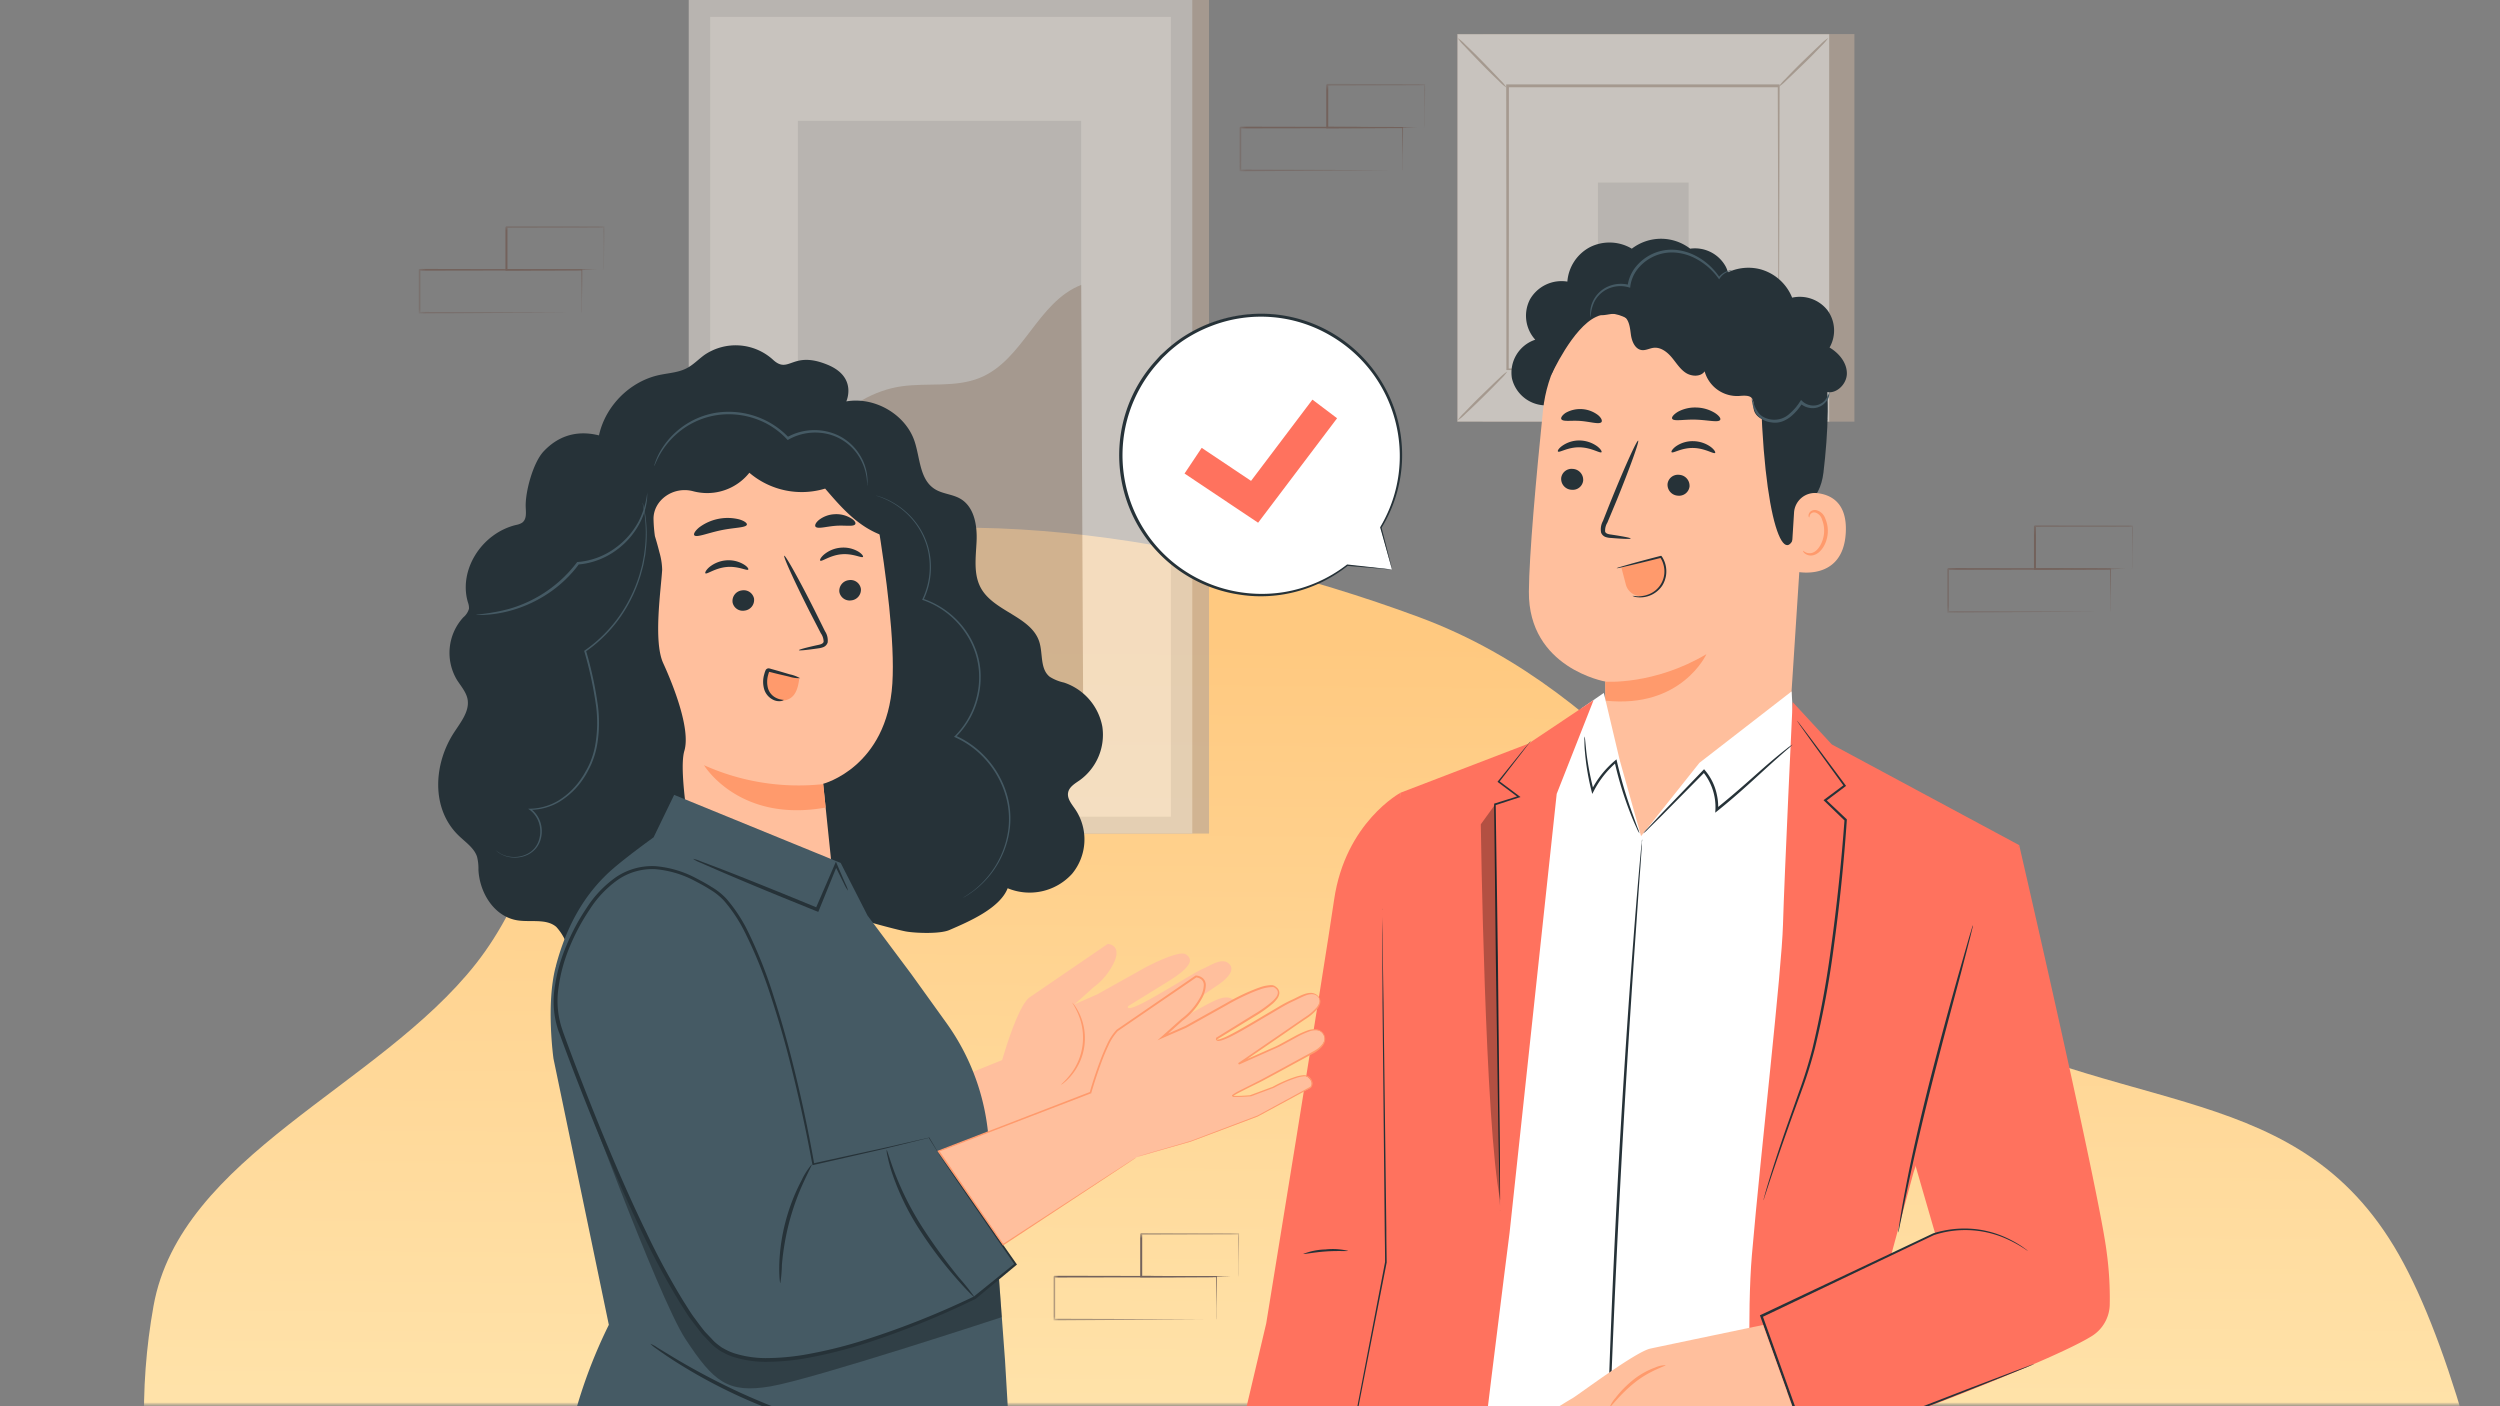 <svg width="320" height="180" fill="none" xmlns="http://www.w3.org/2000/svg"><rect width="100%" height="100%" fill="#808080" stroke="none"/><g clip-path="url(#a)"><mask id="b" style="mask-type:luminance" maskUnits="userSpaceOnUse" x="0" y="0" width="320" height="180"><path d="M320 0H0v180h320V0Z" fill="#fff"/></mask><g mask="url(#b)"><mask id="c" style="mask-type:luminance" maskUnits="userSpaceOnUse" x="0" y="0" width="320" height="180"><path d="M320 0H0v180h320V0Z" fill="#fff"/></mask><g mask="url(#c)"><path fill-rule="evenodd" clip-rule="evenodd" d="M328.977 246.488c-4.689 23.454-9.402 34.064-28.053 51.513-18.877 17.668-56.935 24.154-91.606 16.992-33.717-6.966-51.825-37.847-82.519-52.96-27.26-13.421-64.305-11.032-85.407-29.715-21.31-18.867-25.472-44.327-21.743-65.146 3.44-19.202 28.84-28.026 41.272-43.819 13.1-16.65 10.015-42.669 33.622-51.343 23.91-8.788 58.426-3.644 87.094 6.982 26.667 9.882 38.303 33.736 61.759 48.177 26.427 16.273 49.456 9.998 63.01 32.321 13.273 21.862 22.521 83.126 18.336 104.064l4.235-17.066Z" fill="url(#d)"/></g></g><g opacity=".65"><path d="M154.757 0H90.3v106.696h64.457V0Z" fill="#B8A697"/><path d="M152.613 0H88.157v106.696h64.456V0Z" fill="#D6D0C9"/><path d="M149.868 2.167H90.903v102.367h58.965V2.167Z" fill="#EEE7DE"/><path d="M138.386 15.465h-36.258v75.761h36.258v-75.76Z" fill="#D6D0C9"/><path d="M102.128 64.42c-.084-7.08 6.28-13.986 13.289-14.976 3.343-.467 6.892.192 10.016-1.088 5.575-2.283 7.345-9.689 12.957-11.888l.257 54.763h-36.519V64.419ZM237.363 4.36h-47.6v49.617h47.6V4.361Z" fill="#B8A697"/><path d="M234.141 4.361h-47.6v49.617h47.6V4.361Z" fill="#EEE7DE"/><path d="M234.155 53.997h-47.628V4.347h47.628v49.65Zm-47.59-.033h47.558V4.38h-47.558v49.584Z" fill="#B8A697"/><path d="M227.74 11.034h-34.802V47.31h34.802V11.034Z" fill="#EEE7DE"/><path d="M192.938 47.549c-.247.364-.537.7-.859.999-.556.584-1.335 1.377-2.213 2.241-.878.864-1.681 1.63-2.274 2.176a5.396 5.396 0 0 1-1.004.836 5.61 5.61 0 0 1 .854-.995c.556-.583 1.341-1.4 2.218-2.246.878-.845 1.681-1.634 2.274-2.18.304-.313.64-.593 1.004-.831Zm34.801-.084c.365.247.701.536 1 .859.588.555 1.4 1.335 2.241 2.208.84.874 1.63 1.681 2.176 2.274.317.304.602.64.84 1.009a5.431 5.431 0 0 1-.994-.855 71.19 71.19 0 0 1-2.251-2.218c-.85-.877-1.634-1.685-2.176-2.278a5.581 5.581 0 0 1-.836-1Zm-.084-36.338c.247-.365.535-.7.859-1 .556-.587 1.336-1.4 2.209-2.245.873-.845 1.681-1.63 2.274-2.176a5.43 5.43 0 0 1 1.009-.836 5.826 5.826 0 0 1-.855.995c-.555.583-1.34 1.4-2.218 2.246-.878.845-1.685 1.634-2.278 2.18a5.503 5.503 0 0 1-1 .836Zm-34.815.094a5.792 5.792 0 0 1-.994-.86 70.639 70.639 0 0 1-2.246-2.213c-.845-.873-1.635-1.69-2.176-2.274a5.372 5.372 0 0 1-.836-1.004c.364.243.696.533.994.855a70.921 70.921 0 0 1 2.246 2.213c.846.878 1.635 1.686 2.181 2.279.318.298.598.635.831 1.004Z" fill="#B8A697"/><path d="M227.655 47.31v-2.638c0-1.718 0-4.202-.032-7.396 0-6.355-.042-15.41-.07-26.242l.135.135h-34.703l.154-.154c0 13.317 0 25.77-.023 36.277l-.131-.131 25.131.065 7.055.038h2.484-2.465l-7.028.032-25.214.07h-.131v-.135c0-10.506 0-22.96-.023-36.277V10.8h34.997v.136c-.028 10.875-.052 19.952-.066 26.33 0 3.162-.028 5.65-.037 7.36v2.428c0 .121-.033.261-.033.256Z" fill="#B8A697"/><path d="M216.145 23.366h-11.613v11.612h11.613V23.366Z" fill="#D6D0C9"/></g><path d="M220.913 34.161a4.485 4.485 0 0 0-4.571-2.33 6.128 6.128 0 0 0-7.469 0 5.576 5.576 0 0 0-5.333-.209 5.46 5.46 0 0 0-2.918 4.422 4.655 4.655 0 0 0-4.775 2.26 4.558 4.558 0 0 0 .667 5.179 4.445 4.445 0 0 0-2.988 4.94 4.48 4.48 0 0 0 4.666 3.456l21.845-12.708a4.365 4.365 0 0 0 .876-5.01Z" fill="#263238"/><path d="M197.509 52.466c1.026-9.506 9.168-16.637 18.724-16.392h.956c10.277.801 15.326 9.889 14.231 20.037l-2.196 33.861-1.494 4.232-17.707 21.96-4.481-19.783-.065-9.143s-9.86-1.722-9.78-11.512c.035-4.73.916-14.461 1.812-23.26Z" fill="#FFBF9D"/><path d="M205.477 87.253s6.214.473 12.946-3.52c0 0-3.177 7.001-12.946 5.95v-2.43Z" fill="#FF9A6C"/><path d="M199.83 61.25a1.394 1.394 0 0 0 1.33 1.44 1.342 1.342 0 0 0 1.488-1.18v-.05a1.4 1.4 0 0 0-1.329-1.44 1.344 1.344 0 0 0-1.489 1.18v.05Zm-.408-3.456c.174.19 1.26-.572 2.778-.538 1.519.035 2.62.807 2.789.628.08-.08-.09-.413-.568-.772a3.972 3.972 0 0 0-2.225-.732 3.76 3.76 0 0 0-2.196.662c-.499.344-.663.673-.578.752Zm14.022 4.213a1.4 1.4 0 0 0 1.329 1.439 1.347 1.347 0 0 0 1.49-1.19v-.04a1.405 1.405 0 0 0-1.33-1.439 1.34 1.34 0 0 0-1.489 1.18v.05Zm.523-4.123c.174.184 1.26-.578 2.778-.543 1.519.035 2.619.812 2.789.633.08-.08-.09-.414-.568-.777a3.93 3.93 0 0 0-2.226-.727 3.733 3.733 0 0 0-2.215.657c-.473.349-.643.672-.558.757Zm-5.239 11.044c0-.084-.931-.263-2.459-.497-.384-.045-.753-.13-.812-.394a1.93 1.93 0 0 1 .284-1.135l1.21-2.898c1.678-4.133 2.903-7.534 2.733-7.599-.169-.065-1.668 3.232-3.346 7.365-.408.996-.792 1.992-1.16 2.917a2.201 2.201 0 0 0-.234 1.495.962.962 0 0 0 .627.572c.214.065.435.1.657.105 1.54.13 2.495.154 2.5.07Zm5.309-15.341c.174.393 1.493.07 3.082.129 1.588.06 2.908.413 3.077 0 .075-.184-.184-.543-.732-.886a4.77 4.77 0 0 0-2.35-.668 4.586 4.586 0 0 0-2.345.548c-.548.339-.827.688-.732.877Zm-14.182.07c.229.368 1.305.119 2.56.234 1.254.114 2.29.462 2.574.134.124-.164 0-.523-.438-.891a3.775 3.775 0 0 0-4.138-.294c-.478.318-.662.662-.558.816Z" fill="#263238"/><path d="M198.56 48s2.739-6.075 5.756-7.445c3.65-1.658 5.124 2.3 8.59 1.415 3.466-.887 6.972-2.49 10.422.233 3.795 2.988 1.942 4.955 2.092 9.302.597 17.628 3.745 22.672 4.84 14.396.119-.906 2.684-1.573 3.142-5.408.593-4.98.911-11.01-.134-14.565-.887-2.988-2.56-5.09-5.587-7.42-4.781-3.679-11.454-3.889-15.99-3.53S198.306 40.316 198.56 48Z" fill="#263238"/><path d="M229.638 65.607a2.681 2.681 0 0 1 .901-1.838 2.67 2.67 0 0 1 1.937-.661c.039 0 .074.005.114.01 1.837.209 3.869 1.289 3.67 5.059-.353 6.687-7.066 4.98-7.066 4.76 0-.219.269-4.516.444-7.33Z" fill="#FFBF9D"/><path d="M230.798 70.502c.03 0 .114.09.309.19.272.134.587.158.876.064.727-.224 1.389-1.314 1.494-2.514a3.841 3.841 0 0 0-.239-1.689 1.344 1.344 0 0 0-.837-.936.591.591 0 0 0-.712.279c-.1.184-.065.319-.104.329-.04.01-.135-.12-.07-.394a.762.762 0 0 1 .289-.403.89.89 0 0 1 .662-.135 1.638 1.638 0 0 1 1.175 1.1c.256.593.362 1.24.309 1.883-.115 1.345-.881 2.57-1.873 2.798-.373.09-.766 0-1.065-.233-.209-.175-.239-.324-.214-.34Z" fill="#FF9A6C"/><path d="M229.777 52.66c-.892.578-1.833 1.17-2.893 1.25-1.061.08-2.261-.542-2.415-1.583-.07-.468.054-.996-.249-1.374-.304-.38-1.041-.314-1.609-.27a4.31 4.31 0 0 1-4.417-3.152c-.497.732-1.688.678-2.434.18-.747-.498-1.22-1.305-1.803-1.992s-1.4-1.305-2.296-1.2c-.497.06-.996.348-1.493.294-.887-.1-1.3-1.136-1.415-1.992-.114-.857-.199-1.892-.941-2.385-.742-.493-1.598-.215-2.415-.115-.816.1-1.872-.11-2.066-.9a1.599 1.599 0 0 1 .328-1.21 4.398 4.398 0 0 1 5.204-1.535 5.977 5.977 0 0 1 10.945-.946 6.182 6.182 0 0 1 5.417-1.29 6.114 6.114 0 0 1 4.168 3.66 4.508 4.508 0 0 1 4.532 1.624 4.39 4.39 0 0 1 .259 4.76c1.2.712 2.215 1.927 2.215 3.316 0 1.39-1.399 2.74-2.738 2.346a2.488 2.488 0 0 1-1.021 3.122 2.517 2.517 0 0 1-3.212-.822" fill="#263238"/><path d="M234.154 50.17a1.587 1.587 0 0 1-.448 1.28 2.184 2.184 0 0 1-1.37.772 2.37 2.37 0 0 1-1.917-.598l.289-.034a6.963 6.963 0 0 1-1.384 1.643 3.959 3.959 0 0 1-1.25.732 2.71 2.71 0 0 1-1.365.095 2.643 2.643 0 0 1-1.927-1.146 3.909 3.909 0 0 1-.497-1.404 1.4 1.4 0 0 1-.045-.542c.03 0 .084.179.189.497.13.457.332.89.598 1.285.622.996 2.698 1.494 4.063.18.515-.444.96-.963 1.319-1.54l.125-.194.164.155a2.064 2.064 0 0 0 1.618.548c.472-.05.91-.268 1.235-.613.274-.328.479-.707.603-1.116Zm-12.459-15.565c0 .025-.174.044-.498.164a2.316 2.316 0 0 0-1.065.861l-.085.13-.09-.13a8.404 8.404 0 0 0-3.216-2.684 6.614 6.614 0 0 0-2.649-.632 5.628 5.628 0 0 0-4.622 2.316 4.534 4.534 0 0 0-.786 1.991l-.025.21-.204-.06a3.833 3.833 0 0 0-2.814.284 3.666 3.666 0 0 0-1.573 1.598 5.01 5.01 0 0 0-.463 1.992 1.359 1.359 0 0 1-.07-.548 3.66 3.66 0 0 1 .334-1.494 3.861 3.861 0 0 1 1.628-1.767 4.099 4.099 0 0 1 3.062-.359l-.229.15a4.855 4.855 0 0 1 .827-2.177 5.923 5.923 0 0 1 4.945-2.49c.97.035 1.917.274 2.788.703a8.178 8.178 0 0 1 3.242 2.873h-.175c.296-.41.72-.71 1.206-.852.169-.07.353-.1.532-.079Z" fill="#455A64"/><path d="M212.737 71.284s1.952 4.033-2.226 4.98a1.957 1.957 0 0 1-1.095-.06 1.985 1.985 0 0 1-1.31-1.394l-.578-2.197c.195.075 5.209-1.33 5.209-1.33Z" fill="#FF9A6C"/><path d="M208.962 76.273c.185 0 .364.02.543.05.486.027.972-.046 1.429-.214a3.134 3.134 0 0 0 1.992-3.82 3 3 0 0 0-.428-.94l.139.05c-1.351.343-2.706.675-4.063.995l-1.205.274c-.147.039-.297.06-.448.065.134-.07.279-.12.423-.155l1.19-.348c.996-.284 2.425-.663 4.034-1.08h.089l.05.07c.215.311.373.658.468 1.025a3.451 3.451 0 0 1-.398 2.699 3.404 3.404 0 0 1-3.282 1.494 1.455 1.455 0 0 1-.533-.165Z" fill="#263238"/><path d="M179.284 101.46s-7.076 3.789-8.519 13.713c-1.235 8.525-8.69 54.227-8.69 54.227l-6.642 28.164h17.219l9.366-49.944-2.734-46.16Z" fill="#FF725E"/><path d="m184.334 197.639 9.68-87.659 8.445-19.33 2.829-1.958 2.036 8.605 2.734 9.73 7.469-9.386 11.797-9.143.273 4.511 5.662 16.562-4.695 43.213v44.761l-46.23.094Z" fill="#fff"/><path d="M205.477 197.564c.015-.074.024-.154.024-.233 0-.17 0-.394.035-.683 0-.622.055-1.493.095-2.624.08-2.306.189-5.602.328-9.665.289-8.162.742-19.42 1.39-31.869a1904.01 1904.01 0 0 1 1.942-31.869c.289-4.058.498-7.345.682-9.646.075-1.12.135-1.991.18-2.624 0-.284 0-.497.034-.682a.614.614 0 0 0 0-.234c-.015.075-.03.155-.034.234 0 .17-.041.394-.07.678-.06.622-.14 1.493-.244 2.619a835.778 835.778 0 0 0-.787 9.64c-.632 8.142-1.394 19.42-2.047 31.844a1316.326 1316.326 0 0 0-1.289 31.869c-.11 4.083-.185 7.384-.219 9.67 0 1.125-.026 1.992-.03 2.629v.683c-.005.089 0 .174.01.263Z" fill="#263238"/><path d="m244.905 150.164 13.559-41.982-23.996-12.897-5.01-5.427s-1.07 22.522-1.235 28.487c-.164 5.966-2.793 28.578-3.983 42.327-.623 7.344-.224 19.618.144 26.535.424 7.933.334 10.557.334 10.557l23.478-.13-7.768-30.913 4.477-16.557Zm-49.263-54.979-16.357 6.275-2.54 60.829-6.319 35.355 18.046.339c.164-4.307 4.755-40.2 4.755-40.2l6.03-56.169 4.726-12.006-8.341 5.577Z" fill="#FF725E"/><path d="M195.941 94.852c-.11.102-.21.213-.299.333l-.827.996-3.072 3.81-.064.08.084.064 2.604 1.957.035-.214-3.052.956-.1.03v.1c.06 5.387.135 12.175.214 19.529.13 8.963.249 17.1.339 23.011.06 2.922.104 5.298.139 6.971l.06 1.892v.498a.965.965 0 0 0 0 .17.965.965 0 0 0 0-.17v-2.395c0-1.673 0-4.048-.03-6.971-.065-5.916-.149-14.043-.239-23.016-.104-7.355-.204-14.136-.284-19.524l-.094.129 3.047-.996.229-.07-.194-.144-2.549-1.912v.144l2.987-3.864.787-1.035c.105-.11.194-.23.279-.359Zm29.778 58.783s.029-.054.064-.164c.035-.109.095-.284.16-.498l.612-1.857a320.248 320.248 0 0 1 2.345-6.793c.498-1.429 1.081-2.987 1.689-4.67a56.012 56.012 0 0 0 1.712-5.443 120.721 120.721 0 0 0 2.401-12.832 238.151 238.151 0 0 0 1.693-16.433v-.065l-.05-.049-2.634-2.49v.204l2.489-1.877.095-.074-.07-.095-4.506-6.05-1.24-1.634-.329-.418c-.079-.095-.119-.14-.124-.135.025.055.06.105.094.155.08.114.18.26.299.443l1.19 1.668c1.056 1.47 2.565 3.55 4.417 6.11v-.169l-2.489 1.857-.125.095.114.115 2.615 2.529-.045-.114a259.448 259.448 0 0 1-1.733 16.432 127.064 127.064 0 0 1-2.365 12.807 57.56 57.56 0 0 1-1.678 5.428l-1.649 4.666a205.962 205.962 0 0 0-2.246 6.832 63.08 63.08 0 0 0-.547 1.877c-.05.204-.095.363-.13.498a.646.646 0 0 0-.029.144Z" fill="#263238"/><path opacity=".3" d="m244.905 184.777-12.997 5.039-.866-2.863-6.439 5.314-.353-7.928 5.661-7.853 14.042 4.502.952 3.789Z" fill="#000"/><path d="M267.721 171.038a4.874 4.874 0 0 0 2.325-3.983 43.517 43.517 0 0 0-.393-6.787c-.931-7.654-11.194-52.086-11.194-52.086l-15.138 34.608 4.372 15.073-22.273 10.556 6.199 17.319s29.629-10.701 36.102-14.7Z" fill="#FF725E"/><path d="M252.538 118.425a1.786 1.786 0 0 0-.139.389l-.344 1.13c-.293 1.025-.697 2.44-1.195 4.173a566.264 566.264 0 0 0-3.739 13.828c-1.385 5.423-2.49 10.367-3.172 13.967a114.357 114.357 0 0 0-.762 4.278c-.075.498-.135.861-.18 1.165a2.23 2.23 0 0 0-.039.408c.054-.129.089-.259.109-.398.06-.299.14-.682.239-1.156.214-1.045.498-2.489.872-4.247.747-3.585 1.882-8.52 3.266-13.943 1.385-5.422 2.709-10.302 3.646-13.843.447-1.742.821-3.166 1.085-4.203.115-.473.209-.851.278-1.15.041-.129.065-.264.075-.398Zm7.813 56.174a.483.483 0 0 0-.144.04l-.419.144-1.603.598-5.975 2.275-20.621 7.968.215.099-4.153-11.622c-.692-1.942-1.38-3.849-2.042-5.702l-.085.21 22.015-10.517a12.905 12.905 0 0 1 9.048.378c.772.331 1.518.72 2.231 1.165l.552.359c.06.045.125.08.194.11a1.46 1.46 0 0 0-.174-.14l-.533-.388a14.581 14.581 0 0 0-2.22-1.225 12.782 12.782 0 0 0-3.879-1.036 13.325 13.325 0 0 0-5.294.548l-22.059 10.432-.139.065.054.144 2.037 5.702 4.168 11.617.055.159.159-.064 20.546-8.072 5.95-2.366 1.583-.642.409-.174.124-.065Zm-50.014-67.921c.224-.169.438-.353.627-.562l1.658-1.634c1.439-1.449 3.381-3.415 5.607-5.667h-.239a7.127 7.127 0 0 1 1.584 4.826l-.025.383.299-.239c2.838-2.275 5.134-4.481 6.857-6.03.668-.604 1.342-1.201 2.021-1.793.259-.205.504-.428.732-.667a5.43 5.43 0 0 0-.811.573c-.499.383-1.22.97-2.097 1.718-1.757 1.494-4.093 3.69-6.912 5.935l.275.144a6.796 6.796 0 0 0-.14-1.871 7.024 7.024 0 0 0-1.533-3.192l-.12-.14-.125.13-5.522 5.751c-.529.57-1.06 1.137-1.593 1.703-.2.194-.379.408-.543.632Zm-7.504-12.399a1.666 1.666 0 0 0-.025.498c0 .339 0 .837.064 1.454.14 1.68.419 3.346.832 4.98l.105.413.199-.378a12.197 12.197 0 0 1 2.171-2.988c.249-.249.498-.498.752-.697l-.274-.095a45.397 45.397 0 0 0 2.027 6.628c.249.644.52 1.281.812 1.907.089.234.208.458.353.667a3.704 3.704 0 0 0-.239-.717c-.189-.498-.428-1.165-.707-1.937a56.11 56.11 0 0 1-1.932-6.538l-.065-.279-.214.184c-.27.227-.529.467-.777.718a11.98 11.98 0 0 0-2.216 3.062l.299.035a37.094 37.094 0 0 1-.946-4.945c-.13-1.264-.18-1.972-.219-1.972Z" fill="#263238"/><path opacity=".3" d="m191.39 102.953-1.848 2.56s.523 38.567 2.49 48.142l-.642-50.702Z" fill="#000"/><path d="M170.426 197.639s0-.065.025-.184.055-.309.094-.538c.085-.498.215-1.18.374-2.071.344-1.808.831-4.417 1.444-7.649 1.245-6.498 2.988-15.516 4.925-25.659v.024c0-1.359-.03-2.803-.045-4.262-.11-11.323-.209-21.571-.284-29.001 0-3.704-.039-6.702-.054-8.788v-3.013a.666.666 0 0 1 0-.209c.004.069.004.139 0 .209v.622c0 .558.029 1.36.049 2.391.035 2.086.08 5.084.14 8.788.089 7.43.219 17.678.358 28.996 0 1.464.03 2.903.045 4.263v.03c-1.992 10.138-3.74 19.151-5.01 25.639l-1.493 7.639c-.18.886-.324 1.578-.423 2.061l-.115.533a.56.56 0 0 1-.03.179Zm2.126-37.531c0 .075-1.294-.034-2.873.08-1.579.115-2.843.389-2.858.314a8.187 8.187 0 0 1 2.838-.573 8.332 8.332 0 0 1 2.893.179Z" fill="#263238"/><path d="M225.674 169.595s-12.559 2.619-14.441 3.027c-1.882.408-9.237 5.945-9.959 6.354-.722.408-2.858 1.758-2.858 1.758s1.369 2.251 3.804 1.434a13.083 13.083 0 0 0 4.044-2.211l-5.194 4.735-5.915 3.616c-.738.433-1.052 1.339-.738 2.136a1.035 1.035 0 0 0 1.24.657c1.679-.299 7.131-2.425 7.131-2.425s.254 3.292 3.256 3.7c0 0 .648 2.823 3.262 2.221 0 0 2.57 2.106 4.84.901 2.271-1.205 8.182-3.615 9.402-6.065a36.055 36.055 0 0 1 2.758-4.576l4.567-.787-5.199-14.475Z" fill="#FFBF9D"/><path d="M213.205 174.743c-.453 0-.906.1-1.32.289a10.036 10.036 0 0 0-2.838 1.593 13.68 13.68 0 0 0-2.281 2.326 4.033 4.033 0 0 0-.716 1.145c.104.085 1.284-1.613 3.236-3.161 1.952-1.549 3.954-2.077 3.919-2.192Z" fill="#FF9A6C"/><path d="m134.136 143.985 6.891-1.992 8.545-3.227 6.787-3.68s.593-.587-.239-1.319-4.521 1.314-4.521 1.314l-2.923 1.091s-2.49.199-2.326-.03c.165-.229 3.984-2.081 3.984-2.081l6.518-3.546s1.838-.951 1.27-2.171c-.274-.577-.951-.921-2.201-.443-1.25.478-3.222 1.718-3.929 1.992-.707.274-4.735 2.096-4.735 2.096l8.345-5.716s2.719-1.619 1.847-2.764c-.871-1.145-2.529.114-3.485.498-.956.383-6.19 3.715-8.231 4.641-1.748.797-1.325.134-1.325.134l4.95-3.057c2.186-1.35 3.844-2.689 2.42-3.575-.926-.578-5.114 1.653-5.114 1.653l-6.185 3.456-2.947 1.304 2.454-2.201a8.348 8.348 0 0 0 2.689-3.346c.862-2.126-.886-2.196-.886-2.196l-10.089 6.902c-1.568 1.369-3.42 7.967-3.42 7.967l-19.485 7.798 8.076 11.816 17.265-11.318Z" fill="#FFBF9D"/><path d="M137.258 128.349s.124.11.303.354c.244.343.459.712.633 1.095a7.42 7.42 0 0 1-1.086 7.892 6.03 6.03 0 0 1-.901.892 1.53 1.53 0 0 1-.383.259c-.03-.04.497-.433 1.145-1.265a7.649 7.649 0 0 0 1.586-3.722 7.65 7.65 0 0 0-.531-4.011c-.398-.966-.806-1.494-.766-1.494Z" fill="#FF9A6C"/><path d="M136.725 101.42c.149-.712.876-1.131 1.494-1.559a7.182 7.182 0 0 0 2.882-6.842 7.35 7.35 0 0 0-4.914-5.651 5.675 5.675 0 0 1-1.808-.732c-1.274-.996-.866-2.958-1.349-4.482-1.026-3.227-5.742-3.864-7.435-6.812-1.03-1.797-.687-3.984-.592-6.06.094-2.077-.309-4.457-2.137-5.477-.995-.553-2.215-.588-3.176-1.18-1.992-1.22-1.902-3.984-2.635-6.165-1.155-3.421-5.094-5.712-8.729-5.08 0 0 1.449-3.097-2.38-4.685-4.626-1.912-4.92 1.324-7.05-.692a7.102 7.102 0 0 0-8.68-.603c-.797.563-1.464 1.3-2.335 1.743-1.061.548-2.301.603-3.486.857-4.482.96-7.968 5.198-7.922 9.655l29.199 49.705c.996 4.726-1.947 6.847 2.196 9.501.867.553 7.086 2.196 8.112 2.37 1.275.22 4.347.329 5.532-.184 2.575-1.11 6.473-2.798 7.469-5.353a7.332 7.332 0 0 0 8.247-1.852 6.901 6.901 0 0 0 .408-8.246c-.458-.673-1.081-1.389-.911-2.176Z" fill="#263238"/><path d="m77.005 65.11-.403-3.422 20.62-5.83c6.414-1.266 14.037 4.421 15.073 10.72 1.145 7.002 2.266 15.596 1.927 20.914-.682 10.726-8.853 12.833-8.853 12.833l1.887 18.239-.324 4.691-20.416-17.842-9.51-40.304Z" fill="#FFBF9D"/><path d="M110.194 75.352a1.372 1.372 0 0 1-1.205 1.494 1.345 1.345 0 0 1-1.554-1.086v-.005a1.374 1.374 0 0 1 1.205-1.493 1.332 1.332 0 0 1 1.549 1.075v.015h.005Zm.269-4.073c-.154.194-1.28-.468-2.774-.329-1.494.14-2.52.996-2.699.807-.09-.07.055-.403.498-.787a3.846 3.846 0 0 1 2.141-.866 3.76 3.76 0 0 1 2.231.497c.473.284.662.593.603.678ZM96.52 76.662a1.368 1.368 0 0 1-1.205 1.494 1.33 1.33 0 0 1-1.549-1.066v-.025a1.362 1.362 0 0 1 1.2-1.494 1.344 1.344 0 0 1 1.559 1.09h-.005Zm-.747-3.755c-.154.19-1.285-.473-2.779-.329-1.493.145-2.52.972-2.698.807-.085-.074.054-.408.498-.792a3.917 3.917 0 0 1 2.136-.866c.778-.07 1.56.105 2.236.498.497.288.682.593.607.682Zm6.489 10.313c0-.08.901-.324 2.39-.653.378-.07.732-.18.771-.438a1.91 1.91 0 0 0-.363-1.08l-1.409-2.734c-1.967-3.894-3.426-7.106-3.267-7.18.159-.076 1.888 3.017 3.85 6.91l1.364 2.75c.283.423.403.936.343 1.444a.95.95 0 0 1-.577.602c-.206.075-.42.125-.638.15-1.508.219-2.449.314-2.464.228Z" fill="#263238"/><path d="M105.364 100.369a29.552 29.552 0 0 1-15.252-2.425s4.45 7.425 15.57 5.423l-.318-2.998Z" fill="#FF9A6C"/><path d="M95.599 67.156c-.11.408-1.624.358-3.356.727-1.733.368-3.107.966-3.376.627-.12-.16.09-.552.622-.996a6.092 6.092 0 0 1 5.129-1.035c.667.199 1.026.483.981.677Zm13.868-.055c-.234.354-1.295.104-2.535.204-1.24.1-2.266.434-2.544.11-.12-.16 0-.498.438-.862a3.53 3.53 0 0 1 1.992-.732 3.59 3.59 0 0 1 2.081.498c.503.284.683.618.568.782Z" fill="#263238"/><path d="M112.698 58.73a18.64 18.64 0 0 0-10.202-5.636l-17.464 2.758-4.655 2.869-.633-1.639c-1.713-1.1-6.378-3.321-10.158.693-1.36 1.449-2.365 5.193-2.296 7.115.03.732.15 1.614-.498 2.042a2.345 2.345 0 0 1-.767.269c-4.417 1.09-7.345 5.8-6.134 9.889.1.264.15.543.14.826a2.237 2.237 0 0 1-.728 1.106 6.733 6.733 0 0 0-.801 8.027c.497.767 1.125 1.494 1.324 2.345.354 1.549-.807 2.988-1.693 4.343-2.654 4.053-2.988 9.794.593 13.235.866.837 1.961 1.569 2.33 2.674.14.548.2 1.116.184 1.683.135 2.859 1.937 5.975 4.98 6.474 1.693.269 3.71-.254 4.979.836a6.661 6.661 0 0 1 1.15 1.743c1.39 2.31 4.691 3.486 7.38 2.574 2.69-.911 4.427-3.714 3.89-6.309 3.24-1.244 5.392-4.556 5.063-7.793 0 0-1.917-9.959-1.085-12.742.831-2.784-1.44-8.465-2.709-11.234-1.27-2.769-.29-9.362-.13-11.95a8.785 8.785 0 0 0-.348-2.217 41.92 41.92 0 0 0-.583-2.091 18.326 18.326 0 0 1-.174-2.092c-.09-2.46 2.49-4.332 5.054-3.654a7.052 7.052 0 0 0 1.912.238 6.896 6.896 0 0 0 5.299-2.599 10.325 10.325 0 0 0 9.7 2.027c1.454 1.693 2.927 3.41 4.805 4.695 1.877 1.285 4.243 2.117 6.543 1.783a16.187 16.187 0 0 0-4.268-10.288Z" fill="#263238"/><path d="M111.01 62.171c-.03 0 0-.388-.089-1.075a6.935 6.935 0 0 0-1.036-2.754 6.484 6.484 0 0 0-3.486-2.664 6.952 6.952 0 0 0-5.452.578l-.12.07-.099-.105a10.134 10.134 0 0 0-2.49-1.937 10.425 10.425 0 0 0-6.618-1.126 10.082 10.082 0 0 0-4.98 2.365c-.94.818-1.722 1.8-2.31 2.899-.408.777-.558 1.245-.593 1.235.015-.118.045-.234.09-.344.105-.324.23-.642.374-.951a9.869 9.869 0 0 1 2.27-3.023 10.165 10.165 0 0 1 5.07-2.49 10.682 10.682 0 0 1 6.832 1.16 10.372 10.372 0 0 1 2.584 1.993l-.224-.03a7.211 7.211 0 0 1 5.726-.573 6.584 6.584 0 0 1 3.6 2.834c.543.863.873 1.842.962 2.858.024.27.024.541 0 .811.009.09.004.18-.011.27ZM60.926 78.668a23.841 23.841 0 0 0 4.188-.717 16.614 16.614 0 0 0 8.346-5.477l.374-.473.049-.065h.08c1.789-.15 3.499-.806 4.93-1.892a9.985 9.985 0 0 0 2.813-3.237c.61-1.17.997-2.443 1.14-3.754v.274c0 .263-.015.532-.05.796a8.366 8.366 0 0 1-.886 2.794 9.953 9.953 0 0 1-2.818 3.351 9.602 9.602 0 0 1-5.104 1.992l.134-.07-.378.498a15.868 15.868 0 0 1-4.273 3.71 16.518 16.518 0 0 1-4.287 1.808c-1.016.27-2.057.436-3.107.497-.369.025-.658 0-.857 0-.1 0-.199-.01-.294-.035Z" fill="#455A64"/><path d="M63.401 108.79c.205.164.424.318.648.458.278.154.572.273.88.348.423.099.86.126 1.29.08a3.61 3.61 0 0 0 1.495-.498c.259-.16.492-.358.692-.588.209-.249.378-.527.497-.831a3.616 3.616 0 0 0 .165-2.116 3.367 3.367 0 0 0-1.28-1.992l-.19-.135h.235a7.312 7.312 0 0 0 3.675-1.06 9.651 9.651 0 0 0 2.988-2.948c.214-.299.383-.633.572-.956a9.37 9.37 0 0 0 .498-1.031 10.49 10.49 0 0 0 .638-2.231c.269-1.604.303-3.232.104-4.845a47.886 47.886 0 0 0-1.523-7.086v-.065l.054-.034a17.864 17.864 0 0 0 5.642-6.389 18.884 18.884 0 0 0 1.394-3.381c.14-.553.314-1.076.398-1.594.05-.258.1-.498.145-.757.045-.258.065-.497.1-.727.189-1.488.189-2.994 0-4.481-.055-.523-.165-.916-.2-1.185-.025-.13-.04-.23-.054-.31v-.104c.138.524.25 1.054.334 1.589.22 1.484.242 2.991.064 4.481-.03.24-.04.498-.09.737-.05.254-.097.508-.139.762-.08.523-.254 1.051-.394 1.609a18.816 18.816 0 0 1-1.383 3.416 17.92 17.92 0 0 1-5.682 6.473l.04-.1a47.653 47.653 0 0 1 1.528 7.116c.204 1.628.17 3.277-.104 4.895-.135.778-.354 1.54-.653 2.27-.134.364-.323.703-.498 1.046a9.667 9.667 0 0 1-.587.996 9.834 9.834 0 0 1-3.073 2.988 7.397 7.397 0 0 1-3.73 1.055l.046-.134a3.497 3.497 0 0 1 1.324 2.072 3.75 3.75 0 0 1-.184 2.191 3.276 3.276 0 0 1-.532.861 3.38 3.38 0 0 1-.728.603 3.638 3.638 0 0 1-1.563.498 4.06 4.06 0 0 1-1.315-.1 3.605 3.605 0 0 1-.892-.374 2.508 2.508 0 0 1-.497-.358l-.155-.134Zm59.879 6.114s.035-.03.105-.074l.314-.199a4.88 4.88 0 0 0 .497-.344c.229-.155.453-.319.662-.498a11.964 11.964 0 0 0 3.232-4.218c.519-1.131.855-2.338.996-3.575a10.72 10.72 0 0 0-.398-4.262 11.808 11.808 0 0 0-2.286-4.213 11.56 11.56 0 0 0-4.163-3.152l-.124-.055.1-.1a10.637 10.637 0 0 0 2.897-5.432c.14-.667.215-1.35.215-2.032a9.578 9.578 0 0 0-.185-1.991 9.274 9.274 0 0 0-.567-1.888 9.872 9.872 0 0 0-.897-1.703 10.79 10.79 0 0 0-5.557-4.362l-.089-.03.039-.084a9.604 9.604 0 0 0 .628-6.553 9.383 9.383 0 0 0-2.644-4.412 9.816 9.816 0 0 0-2.804-1.863 9.474 9.474 0 0 0-.836-.328l-.214-.075c-.05 0-.075-.01-.075-.03.393.095.777.224 1.145.383a9.757 9.757 0 0 1 2.853 1.843 9.416 9.416 0 0 1 2.709 4.447 9.67 9.67 0 0 1-.612 6.657l-.045-.114a11 11 0 0 1 5.671 4.397c.359.549.664 1.13.912 1.738.258.617.454 1.26.583 1.917.134.672.194 1.354.184 2.036 0 .697-.07 1.39-.214 2.072a10.734 10.734 0 0 1-2.958 5.527v-.154a11.723 11.723 0 0 1 4.222 3.211 11.933 11.933 0 0 1 2.306 4.278c.418 1.402.548 2.874.383 4.327a11.844 11.844 0 0 1-4.362 7.833 8.117 8.117 0 0 1-.677.498 4.652 4.652 0 0 1-.498.328l-.324.19-.124.059Z" fill="#455A64"/><path d="M98.238 85.75c1.394.204 2.758.576 4.063 1.105v.035c-.119.94-.358 1.991-1.155 2.49a2.041 2.041 0 0 1-2.031.069 2.256 2.256 0 0 1-1.185-1.569 4.642 4.642 0 0 1 .308-2.13Z" fill="#FF9A6C"/><path d="M100.329 89.584s-.109.114-.373.154a1.713 1.713 0 0 1-1.081-.214 2.217 2.217 0 0 1-1.045-1.25 3.39 3.39 0 0 1 0-1.992c.044-.181.106-.358.184-.528a.437.437 0 0 1 .443-.199c.085.02.17.04.254.07l.876.244 1.494.443c.468.096.919.264 1.335.498a4.411 4.411 0 0 1-1.42-.204l-1.493-.349-.887-.224-.209-.05v-.074c0 .015.08.074.05.06-.05.132-.093.266-.13.403a3.23 3.23 0 0 0-.024 1.728c.131.45.419.84.811 1.1a2.4 2.4 0 0 0 1.215.383Z" fill="#263238"/><path d="M70.666 197.768h59.376l-1.399-23.637-2.102-28.354a29.13 29.13 0 0 0-5.397-14.833l-4.517-6.285-5.582-7.469-3.436-6.732-21.317-8.714-2.634 5.437s-3.102 2.226-5.09 3.924c-3.863 3.301-6.124 7.649-7.414 12.533 0 .045 0 .095-.035.145-1.245 4.795-.273 11.727-.273 11.727l7.085 34.07a63.978 63.978 0 0 0-5.373 15.7c-.303 1.514-1.26 7.549-1.892 12.488Z" fill="#455A64"/><path d="M108.551 114.003a3.94 3.94 0 0 1-.498-.841l-1.19-2.4h.298c-.642 1.583-1.439 3.55-2.335 5.751l-.085.209-.219-.085-3.371-1.369a506.609 506.609 0 0 1-8.854-3.69l-2.649-1.155a4.224 4.224 0 0 1-.95-.498c.343.069.676.174.995.319l2.72 1.03c2.29.887 5.442 2.146 8.907 3.561l3.367 1.384-.304.124 2.465-5.701.149-.349.149.344c.419.996.767 1.793 1.056 2.46.15.289.269.592.349.906Zm-1.484 68.917a4.205 4.205 0 0 1-1.026-.185 40.946 40.946 0 0 1-2.734-.736 67.91 67.91 0 0 1-16.93-7.759c-.996-.647-1.798-1.189-2.33-1.588a4.384 4.384 0 0 1-.807-.653c.323.125.632.295.911.499l2.405 1.458a90.094 90.094 0 0 0 8.211 4.313 90.001 90.001 0 0 0 8.635 3.411l2.679.876c.342.081.673.203.986.364Z" fill="#263238"/><path opacity=".3" d="M73.211 135.953s10.954 30.026 14.54 35.464c3.585 5.438 5.378 6.972 10.87 6.04 5.493-.931 29.609-8.863 29.609-8.863l-.354-4.92-22.323 4.721-12.882-2.645-11.762-18.115-7.698-11.682Z" fill="#000"/><path d="m120.133 147.635-1.215-1.992-5.896 1.404-8.918 1.992s-5.174-30.166-12.653-35.006c-7.48-4.84-12.947-3.984-17.543 4.556s-2.121 13.51-2.121 13.51 11.9 33.248 19.664 40.035c7.763 6.787 33.363-6.02 33.363-6.02l5.188-4.307-9.869-14.172Z" fill="#455A64"/><path d="M120.133 147.635c.064.075.124.149.179.229l.498.702 1.952 2.739 7.34 10.457.07.099-.095.08-5.174 4.302a107.908 107.908 0 0 1-13.713 5.578 59.611 59.611 0 0 1-8.252 2.071 30.048 30.048 0 0 1-4.48.418 13.824 13.824 0 0 1-4.637-.642 7.093 7.093 0 0 1-1.11-.473l-.538-.289c-.17-.115-.329-.239-.498-.364a5.165 5.165 0 0 1-.892-.821l-.846-.881c-.498-.618-.996-1.29-1.494-1.938-.498-.647-.896-1.369-1.354-2.056a95.586 95.586 0 0 1-4.805-8.894c-2.988-6.189-5.747-12.797-8.406-19.639a309.186 309.186 0 0 1-2.31-6.145v.025a11.704 11.704 0 0 1-.578-5.706c.254-1.861.757-3.68 1.494-5.408a27.189 27.189 0 0 1 2.594-4.85 14.149 14.149 0 0 1 3.72-3.919 8.244 8.244 0 0 1 5.094-1.439c1.736.145 3.428.627 4.98 1.419.746.393 1.493.777 2.19 1.23a8.336 8.336 0 0 1 1.953 1.559 19.582 19.582 0 0 1 2.653 4.008 58.285 58.285 0 0 1 3.341 8.391 127.384 127.384 0 0 1 2.286 7.927 183.413 183.413 0 0 1 2.933 13.619l-.164-.105 9.107-1.991 5.757-1.32h.039v.03l.892 1.494c.194.333.279.498.279.498s-.115-.15-.324-.498l-.936-1.494h.055l-5.702 1.404-9.092 2.072-.135.035-.03-.145a200.351 200.351 0 0 0-2.987-13.574 125.974 125.974 0 0 0-2.316-7.897 57.978 57.978 0 0 0-3.376-8.302 19.416 19.416 0 0 0-2.6-3.914 8.082 8.082 0 0 0-1.867-1.493c-.692-.443-1.424-.822-2.156-1.205a13.122 13.122 0 0 0-4.795-1.364 7.782 7.782 0 0 0-4.815 1.374 13.678 13.678 0 0 0-3.59 3.799 27.087 27.087 0 0 0-2.55 4.765 20.776 20.776 0 0 0-1.44 5.289c-.268 1.83-.084 3.699.539 5.442v.025a255.252 255.252 0 0 0 2.305 6.135c2.654 6.832 5.393 13.445 8.38 19.609a93.517 93.517 0 0 0 4.771 8.854c.448.682.852 1.394 1.334 2.042.484.647.942 1.299 1.455 1.907l.811.851c.254.294.538.563.852.792.154.114.304.234.458.339l.498.274c.339.179.687.328 1.05.453 1.449.459 2.964.671 4.482.627a29.864 29.864 0 0 0 4.427-.403 57.892 57.892 0 0 0 8.196-2.032c4.683-1.51 9.257-3.34 13.689-5.477h-.03l5.214-4.208-.025.179c-3.108-4.516-5.553-8.071-7.235-10.512l-1.893-2.778c-.204-.309-.358-.543-.498-.717a1.678 1.678 0 0 1-.129-.249Z" fill="#263238"/><path d="M99.886 164.246c-.06 0-.17-.886-.14-2.335.055-1.891.329-3.769.817-5.597a24.837 24.837 0 0 1 2.057-5.268 8.791 8.791 0 0 1 1.275-1.992c.069.04-.369.817-.966 2.116a31.462 31.462 0 0 0-1.902 5.249 32.472 32.472 0 0 0-.942 5.477 18.485 18.485 0 0 1-.199 2.35Zm24.928 1.878s-.259-.19-.658-.593a41.753 41.753 0 0 1-1.628-1.762 52.048 52.048 0 0 1-4.785-6.305 32.728 32.728 0 0 1-3.486-7.1 18.888 18.888 0 0 1-.643-2.311 3.253 3.253 0 0 1-.129-.866c.085 0 .379 1.19 1.091 3.062a39.117 39.117 0 0 0 3.565 6.971 72.308 72.308 0 0 0 4.636 6.344 30.603 30.603 0 0 1 2.037 2.56Z" fill="#263238"/><path d="m145.474 148.138 6.886-1.992 8.55-3.227 6.782-3.68s.593-.587-.239-1.319c-.831-.732-4.521 1.314-4.521 1.314l-2.918 1.086s-2.465.204-2.331-.025c.135-.229 3.959-2.081 3.959-2.081l6.519-3.546s1.842-.951 1.269-2.171c-.269-.583-.946-.926-2.201-.443-1.255.483-3.221 1.718-3.929 1.992-.707.274-4.73 2.096-4.73 2.096l8.341-5.717s2.719-1.618 1.847-2.768c-.871-1.15-2.524.119-3.486.498-.961.378-6.189 3.715-8.231 4.641-1.753.797-1.329.135-1.329.135l4.979-3.058c2.181-1.349 3.84-2.689 2.42-3.575-.926-.583-5.119 1.653-5.119 1.653l-6.199 3.466-2.948 1.304 2.46-2.201a8.344 8.344 0 0 0 2.684-3.346c.861-2.126-.882-2.196-.882-2.196l-10.088 6.901c-1.573 1.37-3.421 7.968-3.421 7.968l-19.465 7.499 8.281 11.951 17.06-11.159Z" fill="#FFBF9D"/><path d="m145.474 148.138-.289.199-.862.577-3.336 2.207-12.538 8.265-.065.045-.04-.065-8.296-11.95-.07-.1.115-.045 19.455-7.514-.07.075a54.421 54.421 0 0 1 1.34-4.058c.259-.682.538-1.375.861-2.052a6.88 6.88 0 0 1 1.255-1.922l10.104-6.936h.074c.319.024.618.149.862.353.239.224.373.538.373.866a3.703 3.703 0 0 1-.528 1.758 8.515 8.515 0 0 1-2.444 2.799l-2.441 2.191-.139-.214 2.948-1.305 5.228-2.918a28.512 28.512 0 0 1 2.754-1.404c.498-.21.956-.408 1.454-.578a4.844 4.844 0 0 1 1.573-.318c.14 0 .28.039.404.104.11.07.214.15.309.239a.888.888 0 0 1 .289.747 1.496 1.496 0 0 1-.314.707c-.15.199-.314.379-.498.543a15.797 15.797 0 0 1-2.34 1.663l-4.826 2.953.04-.04c-.184.114.264.05.498-.06a7.59 7.59 0 0 0 .857-.363 31.384 31.384 0 0 0 1.648-.882c1.09-.612 2.156-1.245 3.217-1.877l1.588-.936a18.032 18.032 0 0 1 1.628-.871c.543-.23 1.071-.558 1.653-.762.299-.116.617-.173.937-.17.333.015.648.16.876.404a.997.997 0 0 1 .264.936c-.09.305-.248.586-.463.822a6.516 6.516 0 0 1-1.379 1.17c-.996.657-1.942 1.324-2.904 1.991l-5.641 3.865-.115-.21 3.685-1.628c.608-.279 1.21-.498 1.778-.831l1.713-.931a11.906 11.906 0 0 1 1.767-.802c.321-.107.659-.153.996-.135a1.316 1.316 0 0 1 .907.438c.224.264.328.613.293.957a1.626 1.626 0 0 1-.433.876 3.731 3.731 0 0 1-.727.617c-.269.174-.543.304-.812.453-2.14 1.156-4.202 2.296-6.219 3.362-1.002.485-1.998.983-2.988 1.493-.229.12-.453.255-.667.404v-.025a.07.07 0 0 0 0-.045h.657c.533 0 1.066-.04 1.589-.079h-.025l2.923-1.086a16.297 16.297 0 0 1 3.027-1.31c.26-.075.523-.129.787-.159.279-.048.566.013.802.169.214.169.374.403.453.662a.841.841 0 0 1-.204.782l-6.792 3.665-8.56 3.207-5.149 1.459-1.309.369-.444.114.434-.139 1.299-.389 5.139-1.494 8.54-3.246 6.777-3.69a.667.667 0 0 0 .16-.617 1.205 1.205 0 0 0-.399-.578.948.948 0 0 0-.677-.125c-.256.03-.51.082-.757.155a16.432 16.432 0 0 0-2.988 1.299l-2.923 1.091c-.533.044-1.068.071-1.603.079h-.622a.261.261 0 0 1-.125-.035l-.045-.029s-.04-.055-.04-.09c0-.089.035-.085.05-.104.229-.173.472-.325.727-.454.971-.497 1.992-.996 2.988-1.518 1.992-1.066 4.068-2.211 6.21-3.371.263-.15.542-.284.791-.444a3.25 3.25 0 0 0 .678-.577c.201-.208.335-.472.383-.757a1.075 1.075 0 0 0-.244-.787 1.047 1.047 0 0 0-.752-.358 2.483 2.483 0 0 0-.897.124c-.596.216-1.174.481-1.727.792l-1.708.931c-.573.329-1.2.568-1.798.842l-3.675 1.633-.119-.204 5.642-3.874c.961-.653 1.922-1.325 2.903-1.992a6.48 6.48 0 0 0 1.324-1.126 1.8 1.8 0 0 0 .408-.717.714.714 0 0 0-.204-.707c-.363-.433-.996-.378-1.543-.169-.548.209-1.066.498-1.643.757-1.076.498-2.122 1.18-3.183 1.792-1.06.613-2.126 1.27-3.216 1.883-.548.309-1.096.612-1.668.891-.289.14-.583.264-.882.373a2.438 2.438 0 0 1-.498.125.41.41 0 0 1-.171.001.411.411 0 0 1-.157-.066.234.234 0 0 1-.075-.219.439.439 0 0 1 .06-.164h.03l4.79-2.963a15.877 15.877 0 0 0 2.305-1.633c.17-.15.329-.319.469-.498.14-.164.232-.364.263-.578a.633.633 0 0 0-.214-.537 1.878 1.878 0 0 0-.254-.2.626.626 0 0 0-.343-.025 4.637 4.637 0 0 0-1.494.309 15.1 15.1 0 0 0-1.434.568 28.17 28.17 0 0 0-2.734 1.389l-5.229 2.923-2.957 1.285-.742.328.602-.538 2.46-2.2a8.377 8.377 0 0 0 2.37-2.709 3.546 3.546 0 0 0 .498-1.629.954.954 0 0 0-.293-.692 1.263 1.263 0 0 0-.703-.284l.075-.024-10.093 6.901a6.716 6.716 0 0 0-1.196 1.848 26.76 26.76 0 0 0-.856 2.031 62.895 62.895 0 0 0-1.335 4.034v.06h-.054l-19.47 7.469.045-.145 8.261 11.986-.105-.025 12.588-8.206 3.352-2.176.866-.558.304-.164Z" fill="#FF9A6C"/><mask id="e" style="mask-type:luminance" maskUnits="userSpaceOnUse" x="249" y="67" width="24" height="12"><path d="M249.251 67.24H273v11.183h-23.749V67.239Z" fill="#fff"/></mask><g mask="url(#e)" fill="#73625C"><path d="M270.114 78.325v-1.462c0-.934-.023-2.335-.037-4.03l.065.066-20.788.037c.047-.047-.107.103.103-.107v5.505l-.103-.117 14.793.047 4.366.028h.046l-4.342.028-14.863.103h-.103v-5.604c.211-.21.056-.06.108-.107l20.751.042h.065v.065c0 1.733-.028 3.11-.037 4.067v1.336a.759.759 0 0 1-.024.103Z"/><path d="M272.93 72.829a.353.353 0 0 1 0-.103v-1.391c0-.967 0-2.335-.042-3.997l.079.074-12.472.033.108-.107v5.486l-.145-.103 8.919.052 2.6.028h.953a1.861 1.861 0 0 1-.229 0h-.682l-2.586.08-8.989.05h-.098v-5.584l.107-.108 12.472.033H273v.075c0 1.69-.033 3.068-.042 4.039v1.088c0 .117-.014.238-.028.355Z"/></g><mask id="f" style="mask-type:luminance" maskUnits="userSpaceOnUse" x="158" y="10" width="25" height="12"><path d="M158.665 10.74h23.748v11.183h-23.748V10.74Z" fill="#fff"/></mask><g mask="url(#f)" fill="#73625C"><path d="M179.528 21.825v-1.462c0-.934-.024-2.334-.038-4.03l.066.066-20.788.037c.046-.046-.108.103.102-.107v5.505l-.102-.117 14.792.047 4.366.028h.047l-4.343.028-14.862.103h-.103V16.32c.21-.21.056-.061.107-.108l20.751.042h.065v.066c0 1.732-.028 3.11-.037 4.067v1.335a.947.947 0 0 1-.023.103Z"/><path d="M182.343 16.329a.441.441 0 0 1 0-.103v-1.391c0-.967 0-2.335-.042-3.997l.08.074-12.472.033.107-.107v5.486l-.145-.103 8.919.052 2.601.028h.952a1.845 1.845 0 0 1-.228 0h-.682l-2.587.08-8.989.05h-.098v-5.584l.108-.107 12.472.032h.074v.075c0 1.69-.032 3.068-.042 4.04v1.087c0 .117-.014.238-.028.355Z"/></g><mask id="g" style="mask-type:luminance" maskUnits="userSpaceOnUse" x="134" y="157" width="25" height="13"><path d="M134.851 157.826H158.6v11.183h-23.749v-11.183Z" fill="#fff"/></mask><g mask="url(#g)" fill="#73625C"><path d="M155.714 168.911v-1.461c0-.934-.023-2.335-.037-4.03l.065.065-20.788.038c.046-.047-.108.102.102-.108v5.505l-.102-.116 14.792.046 4.366.028h.047l-4.343.028-14.862.103h-.103v-5.603c.21-.21.056-.061.107-.108l20.751.042h.066v.066c0 1.732-.028 3.11-.038 4.067v1.335a.762.762 0 0 1-.023.103Z"/><path d="M158.53 163.415a.355.355 0 0 1 0-.103v-1.391c0-.967 0-2.335-.042-3.997l.079.075-12.472.032.107-.107v5.487l-.144-.103 8.918.051 2.601.028h.953a1.75 1.75 0 0 1-.229 0h-.682l-2.587.08-8.988.051h-.099v-5.585l.108-.107 12.472.033h.075v.074c0 1.691-.033 3.068-.042 4.039v1.088c0 .117-.014.238-.028.355Z"/></g><mask id="h" style="mask-type:luminance" maskUnits="userSpaceOnUse" x="53" y="28" width="25" height="13"><path d="M53.603 28.95h23.749v11.183H53.603V28.95Z" fill="#fff"/></mask><g mask="url(#h)" fill="#73625C"><path d="M74.466 40.035v-1.461c0-.934-.023-2.335-.037-4.03l.065.066-20.788.037c.047-.047-.107.103.103-.107v5.505l-.103-.117 14.793.047 4.366.028h.046l-4.342.028-14.863.102h-.103V34.53c.21-.21.056-.06.108-.107l20.75.042h.066v.065c0 1.733-.028 3.11-.037 4.067v1.336a.811.811 0 0 1-.024.102Z"/><path d="M77.282 34.54a.384.384 0 0 1 0-.103v-1.392c0-.966 0-2.334-.042-3.997l.08.075-12.473.033.108-.108v5.487l-.145-.103 8.918.052 2.601.028h.953a1.858 1.858 0 0 1-.229 0h-.682l-2.587.079-8.988.051h-.098v-5.584l.107-.108 12.472.033h.075v.075c0 1.69-.033 3.068-.042 4.039v1.088c0 .116-.014.238-.028.355Z"/></g><path d="m178.161 72.899-1.452-5.38c5.143-8.477 2.442-19.524-6.041-24.667-8.478-5.143-19.525-2.442-24.667 6.042-5.144 8.478-2.443 19.524 6.041 24.667a17.953 17.953 0 0 0 20.405-1.232l5.714.57Z" fill="#fff"/><path d="m178.161 72.899-.386-.052-1.1-.127-4.222-.466.058.132c.034-.028.034-.08 0-.115a.085.085 0 0 0-.104 0 17.967 17.967 0 0 1-7.988 3.507A17.993 17.993 0 0 1 152.67 73.7c-8.512-4.82-11.507-15.625-6.687-24.137a17.78 17.78 0 0 1 2.08-2.931l.731-.812.806-.772a19.97 19.97 0 0 1 1.688-1.348 18.066 18.066 0 0 1 3.749-1.97 17.556 17.556 0 0 1 15.297 1.245c8.5 4.964 11.369 15.878 6.404 24.379l-.069.12v.064c.49 1.728.864 3.04 1.123 3.962l.3 1.037.109.357a2.127 2.127 0 0 0-.075-.334l-.259-1.02c-.242-.938-.576-2.303-1.037-4.031v.063a17.807 17.807 0 0 0 2.621-8.42c.472-9.658-6.721-17.986-16.345-18.919a18.334 18.334 0 0 0-12.048 3.15c-.601.427-1.178.886-1.729 1.377l-.817.754-.743.824c-6.589 7.464-5.88 18.861 1.584 25.45a18.028 18.028 0 0 0 9.324 4.325c1.912.3 3.853.277 5.759-.057a17.914 17.914 0 0 0 8.063-3.628l-.115-.116c-.034.03-.034.081 0 .116a.065.065 0 0 0 .046 0l4.291.368 1.083.092.357.012Z" fill="#263238"/><path d="m161.038 66.91-9.416-6.296 2.194-3.289 6.318 4.228 7.856-10.401 3.156 2.384-10.108 13.373Z" fill="#FF725E"/></g><defs><linearGradient id="d" x1="225.529" y1="82.573" x2="224.175" y2="225.639" gradientUnits="userSpaceOnUse"><stop stop-color="#FFC980"/><stop offset="1" stop-color="#FFEEBC"/></linearGradient><clipPath id="a"><path fill="#fff" d="M0 0h320v180H0z"/></clipPath></defs></svg>
